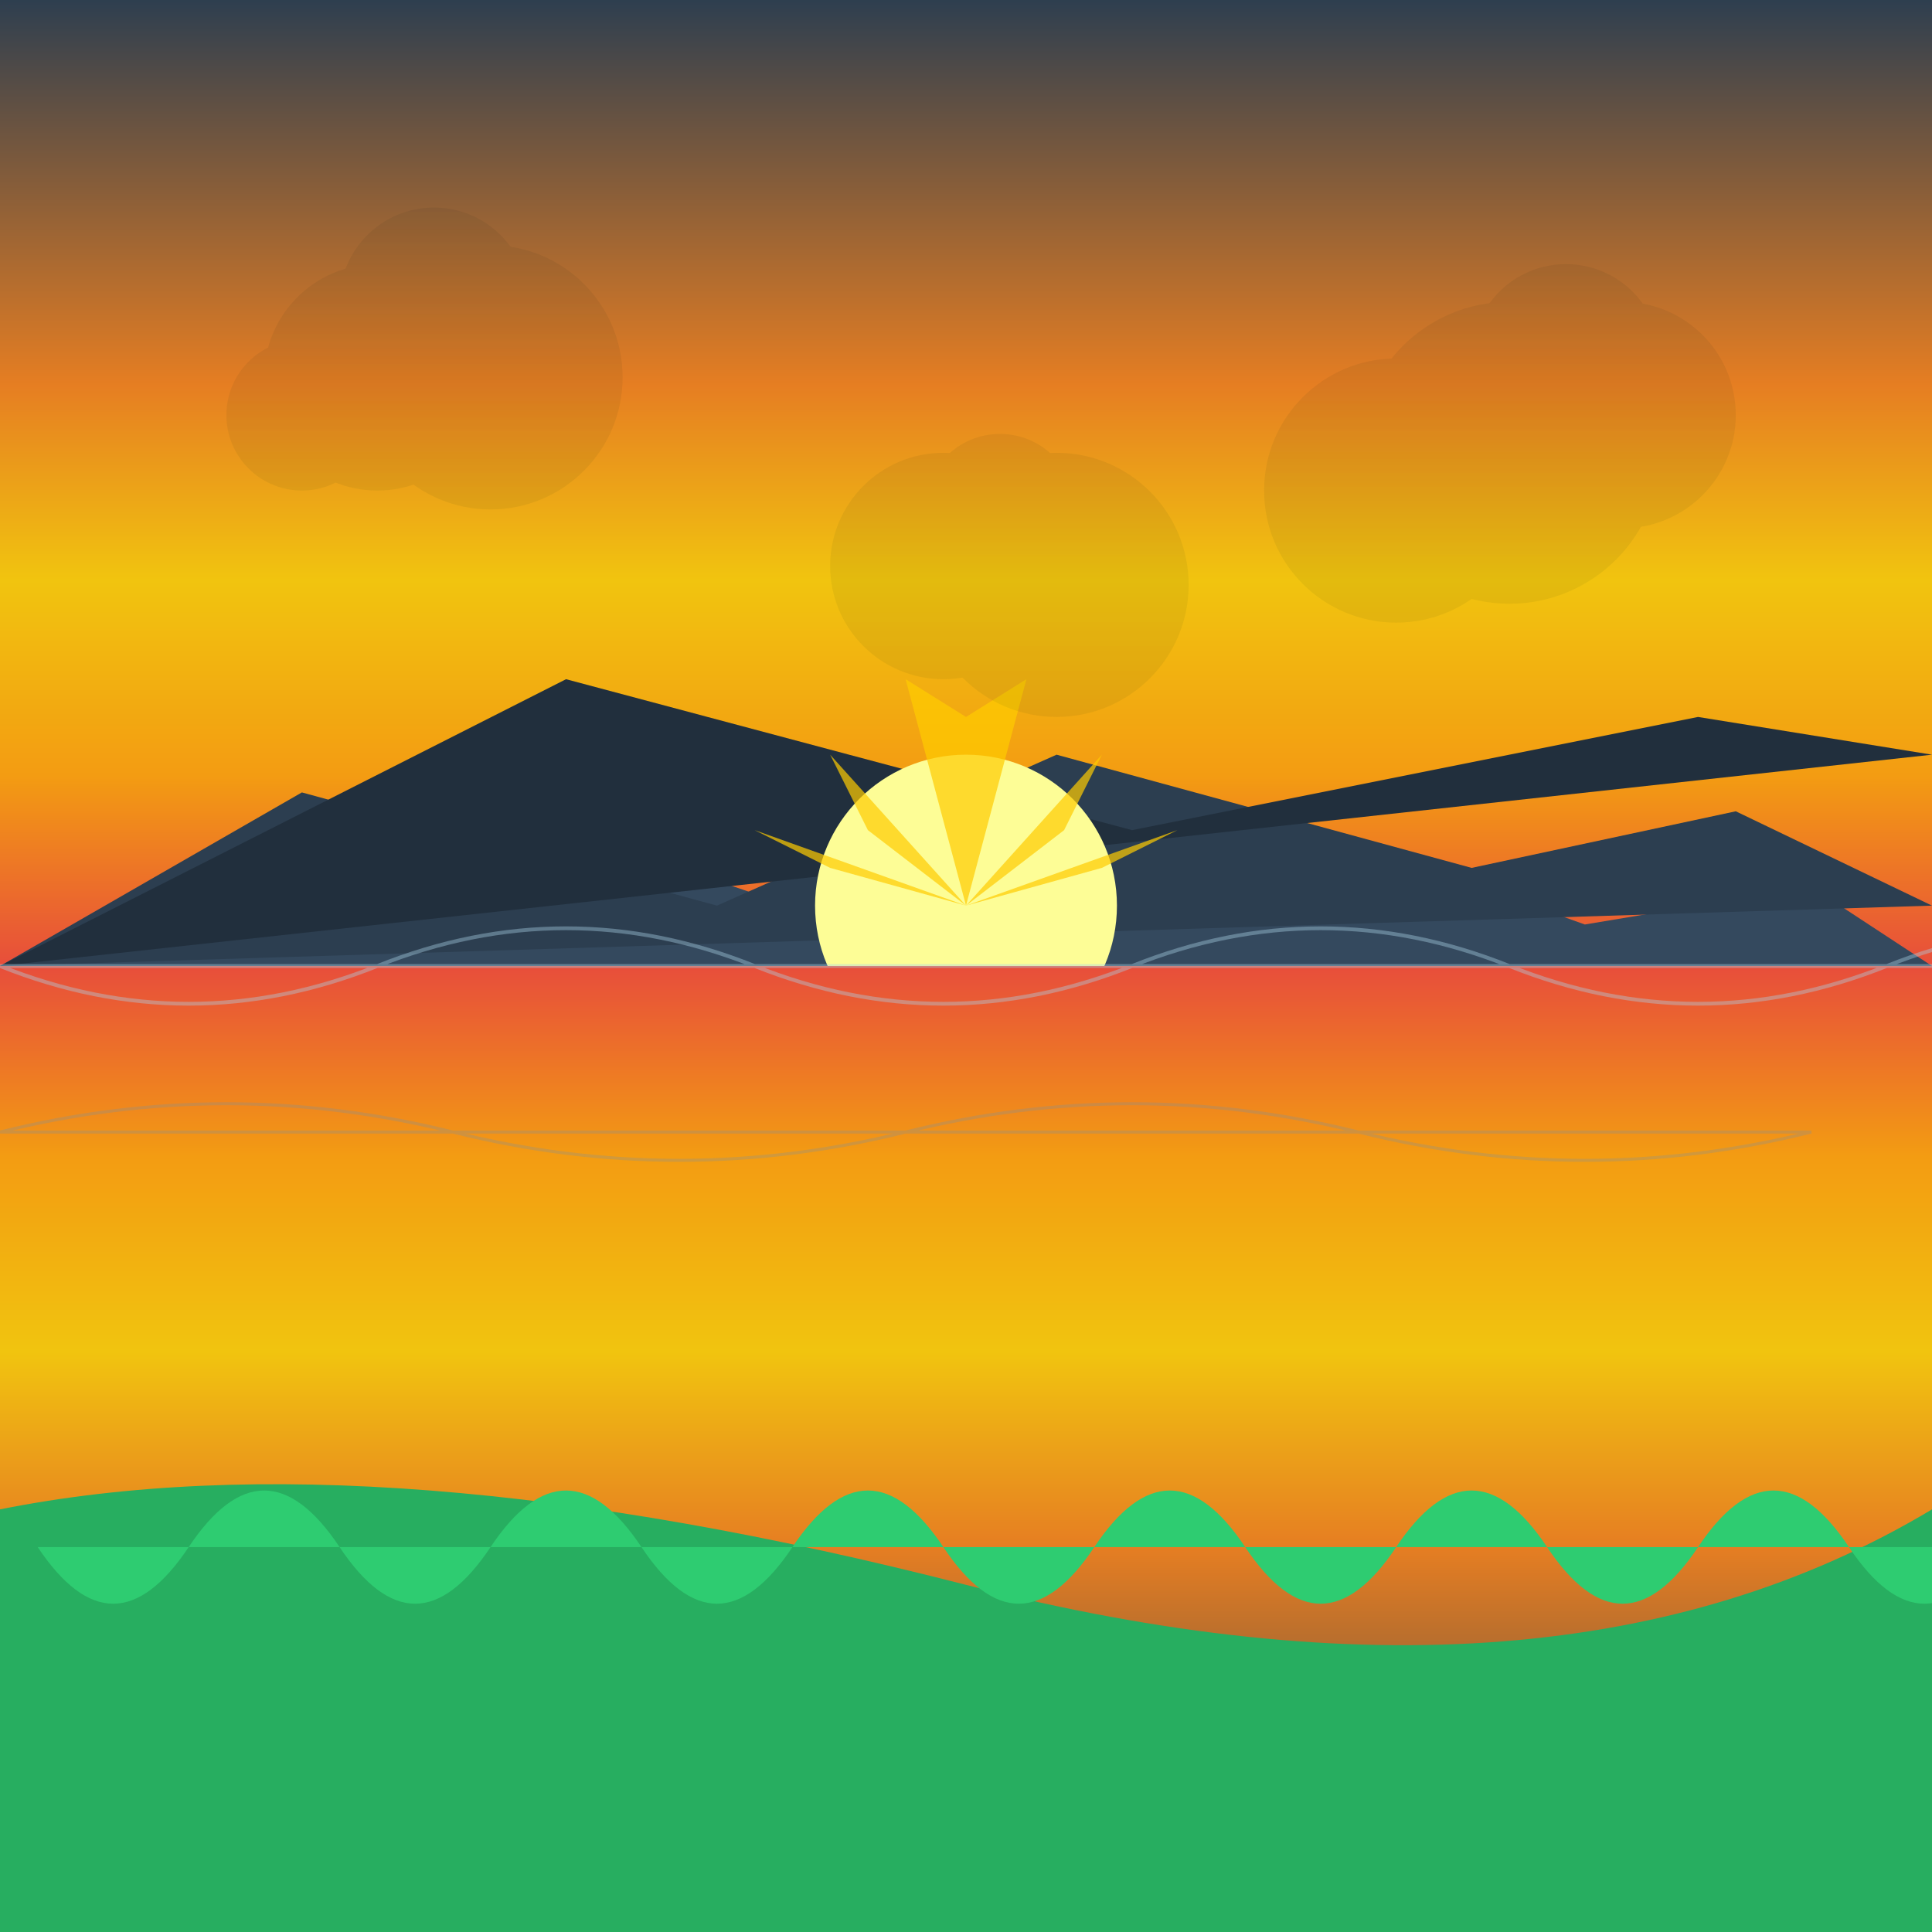 <!--

Generated by DrawGPT.
Free, open source, AI generated images in SVG, PNG, and HTML Canvas format.
https://drawgpt.ai

Created: 2025-05-19T17:45:55+00:00
-->
<svg   viewBox="0 0 512 512" xmlns="http://www.w3.org/2000/svg" xmlns:xlink="http://www.w3.org/1999/xlink">
  <title>Award-Winning Animated Sunrise Symphony</title>
  <desc>What do you call a sun that tells jokes? A ray of comic relief! This SVG is a masterpiece... or at least it *thinks* it's won an award.</desc>

  <!-- Background Gradient Sky -->
  <defs>
    <linearGradient id="skyGradient" x1="0%" y1="0%" x2="0%" y2="100%">
      <stop id="skyStop1" offset="0%" style="stop-color:#2c3e50;" class="sky-color"/>
      <stop id="skyStop2" offset="40%" style="stop-color:#e67e22;" class="sky-color"/>
      <stop id="skyStop3" offset="60%" style="stop-color:#f1c40f;" class="sky-color"/>
      <stop id="skyStop4" offset="80%" style="stop-color:#f39c12;" class="sky-color"/>
      <stop id="skyStop5" offset="100%" style="stop-color:#e74c3c;" class="sky-color"/>
    </linearGradient>
    <linearGradient id="waterReflectionGradient" x1="0%" y1="0%" x2="0%" y2="100%">
      <stop id="reflectionStop1" offset="0%" style="stop-color:#e74c3c;" class="reflection-color"/>
      <stop id="reflectionStop2" offset="20%" style="stop-color:#f39c12;" class="reflection-color"/>
      <stop id="reflectionStop3" offset="40%" style="stop-color:#f1c40f;" class="reflection-color"/>
      <stop id="reflectionStop4" offset="60%" style="stop-color:#e67e22;" class="reflection-color"/>
      <stop id="reflectionStop5" offset="100%" style="stop-color:#2c3e50;" class="reflection-color"/>
    </linearGradient>
    <filter id="fogFilter" x="-50%" y="-50%" width="200%" height="200%">
      <feTurbulence type="fractalNoise" baseFrequency="0.01" numOctaves="5" result="turbulence"/>
      <feDiffuseLighting in="turbulence" lighting-color="#ecf0f1" surfaceScale="2" result="diffuseLight">
        <feDistantLight azimuth="45" elevation="60"/>
      </feDiffuseLighting>
      <feBlend in="SourceGraphic" in2="diffuseLight" mode="multiply"/>
    </filter>
  </defs>

  <rect id="skyBackground" class="sky" x="0" y="0" width="512" height="256" fill="url(#skyGradient)"/>

  <!-- Far Mountains -->
  <path id="farMountains" class="mountains" d="M0 256 L 50 240 L 120 250 L 180 230 L 256 256 L 350 220 L 420 245 L 480 235 L 512 256 Z" fill="#34495e"/>

  <!-- Mid Mountains -->
  <path id="midMountains" class="mountains" d="M0 256 L 80 210 L 190 240 L 280 200 L 390 230 L 460 215 L 512 240 Z" fill="#2c3e50"/>

  <!-- Closer Mountains -->
  <path id="closerMountains" class="mountains" d="M0 256 L 150 180 L 300 220 L 450 190 L 512 200 Z" fill="#212f3d"/>

  <!-- Sun -->
  <circle id="sun" class="sun" cx="256" cy="240" r="40" fill="#fdfd96">
     <animate attributeName="r" from="40" to="42" dur="5s" repeatCount="indefinite" values="40;42;40" keyTimes="0;0.5;1"/>
     <animate attributeName="fill" from="#fdfd96" to="#ffcc00" dur="5s" repeatCount="indefinite" values="#fdfd96;#ffcc00;#fdfd96" keyTimes="0;0.5;1"/>
  </circle>

  <!-- Light Rays -->
   <g id="lightRays" class="light-rays" fill="#ffcc00" opacity="0.7">
     <path d="M256 240 L 240 180 L 256 190 Z"/>
     <path d="M256 240 L 272 180 L 256 190 Z"/>
     <path d="M256 240 L 200 220 L 220 230 Z"/>
     <path d="M256 240 L 312 220 L 292 230 Z"/>
     <path d="M256 240 L 220 200 L 230 220 Z"/>
     <path d="M256 240 L 292 200 L 282 220 Z"/>
     <animateTransform attributeName="transform" type="rotate" from="0 256 240" to="360 256 240" dur="5s" repeatCount="indefinite"/>
     <animate attributeName="opacity" from="0.7" to="0.9" dur="5s" repeatCount="indefinite" values="0.7;0.9;0.7" keyTimes="0;0.5;1"/>
   </g>


  <!-- Clouds -->
   <g id="clouds" class="clouds" fill="#ecf0f1" filter="url(#fogFilter)" opacity="0.8">
     <circle id="cloud1a" cx="100" cy="100" r="30"/>
     <circle id="cloud1b" cx="130" cy="100" r="35"/>
     <circle id="cloud1c" cx="115" cy="80" r="25"/>
     <circle id="cloud1d" cx="80" cy="110" r="20"/>

     <circle id="cloud2a" cx="400" cy="120" r="40"/>
     <circle id="cloud2b" cx="430" cy="110" r="30"/>
     <circle id="cloud2c" cx="415" cy="95" r="25"/>
     <circle id="cloud2d" cx="370" cy="130" r="35"/>

     <circle id="cloud3a" cx="250" cy="150" r="30"/>
     <circle id="cloud3b" cx="280" cy="155" r="35"/>
     <circle id="cloud3c" cx="265" cy="135" r="20"/>

     <animateTransform attributeName="transform" type="translate" from="0 0" to="50 0" dur="5s" repeatCount="indefinite"/>
   </g>


  <!-- Water (Reflection) -->
  <rect id="waterSurface" class="water" x="0" y="256" width="512" height="256" fill="url(#waterReflectionGradient)"/>

  <!-- Water Ripples (simulate long exposure blur/movement) -->
  <path id="waterRipples" class="water-ripples" d="M0 256 q 50 20 100 0 t 100 0 t 100 0 t 100 0 t 100 0 t 100 0 Z" fill="none" stroke="#aad1e6" stroke-width="1" opacity="0.4">
     <animate attributeName="d" dur="5s" repeatCount="indefinite"
         values="M0 256 q 50 20 100 0 t 100 0 t 100 0 t 100 0 t 100 0 t 100 0 Z;
                 M0 256 q 50 15 100 5 t 100 5 t 100 5 t 100 5 t 100 5 t 100 5 Z;
                 M0 256 q 50 20 100 0 t 100 0 t 100 0 t 100 0 t 100 0 t 100 0 Z"/>
      <animate attributeName="stroke-width" dur="5s" repeatCount="indefinite" values="1;0.5;1"/>
  </path>
   <path id="waterRipples2" class="water-ripples" d="M0 300 q 60 -15 120 0 t 120 0 t 120 0 t 120 0 Z" fill="none" stroke="#7b8f9e" stroke-width="0.8" opacity="0.3">
     <animate attributeName="d" dur="5s" repeatCount="indefinite"
         values="M0 300 q 60 -15 120 0 t 120 0 t 120 0 t 120 0 Z;
                 M0 300 q 60 -10 120 5 t 120 5 t 120 5 t 120 5 Z;
                 M0 300 q 60 -15 120 0 t 120 0 t 120 0 t 120 0 Z"/>
      <animate attributeName="stroke-width" dur="5s" repeatCount="indefinite" values="0.8;0.4;0.8"/>
  </path>

  <!-- Foreground Bank/Grass -->
  <path id="foregroundBank" class="foreground" d="M0 512 L 0 400 Q 100 380 256 420 T 512 400 L 512 512 Z" fill="#27ae60"/>
   <path id="foregroundDetails" class="foreground-details" d="M10 410 q 20 30 40 0 t 40 0 t 40 0 t 40 0 t 40 0 t 40 0 t 40 0 t 40 0 t 40 0 t 40 0 t 40 0 t 40 0 t 40 0 Z" fill="#2ecc71"/>

   <!-- Small Animated Details (Optional: blinking fireflies?) -->
   <circle id="firefly1" class="detail-light" cx="100" cy="450" r="1" fill="#ffffcc" opacity="0">
       <animate attributeName="opacity" values="0;1;0" dur="5s" repeatCount="indefinite" keyTimes="0;0.1;0.2" begin="0s"/>
   </circle>
   <circle id="firefly2" class="detail-light" cx="400" cy="480" r="1" fill="#ffffcc" opacity="0">
       <animate attributeName="opacity" values="0;1;0" dur="5s" repeatCount="indefinite" keyTimes="0;0.4;0.5" begin="0s"/>
   </circle>
   <circle id="firefly3" class="detail-light" cx="50" cy="490" r="1" fill="#ffffcc" opacity="0">
       <animate attributeName="opacity" values="0;1;0" dur="5s" repeatCount="indefinite" keyTimes="0;0.7;0.8" begin="0s"/>
   </circle>


</svg>